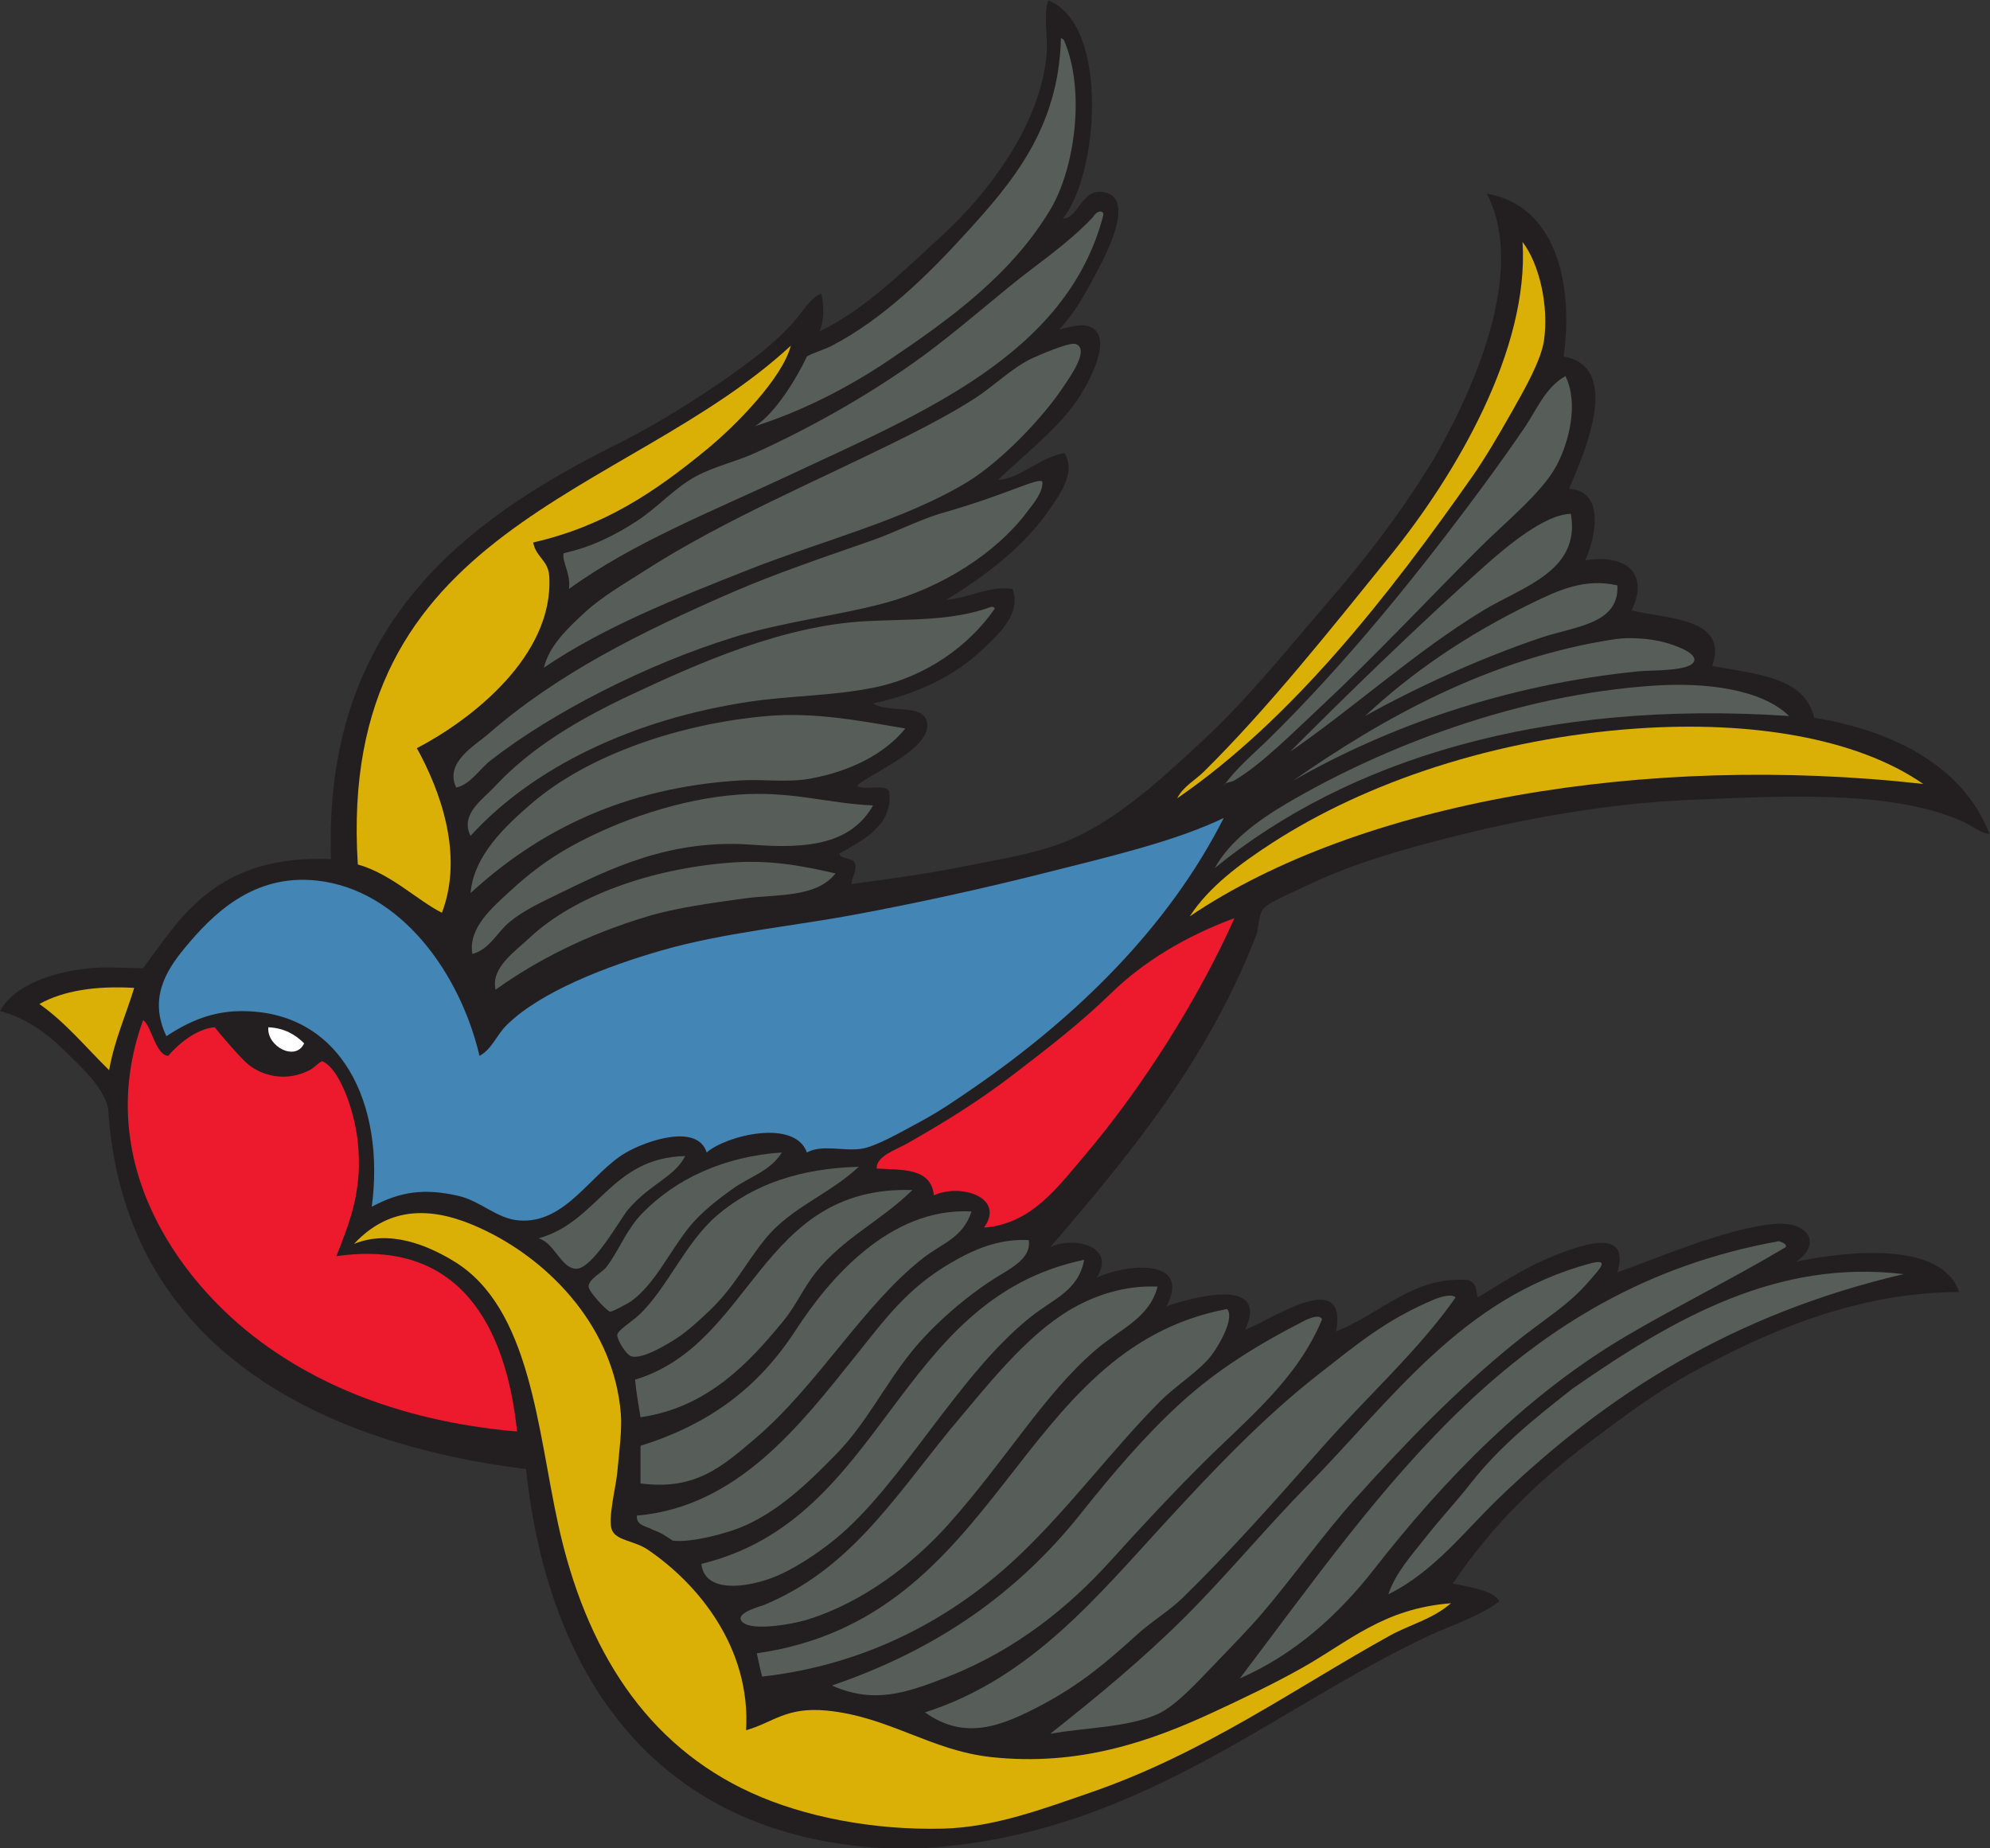 <?xml version="1.0" encoding="UTF-8" standalone="no"?>
<svg
   xmlns:dc="http://purl.org/dc/elements/1.1/"
   xmlns:cc="http://creativecommons.org/ns#"
   xmlns:rdf="http://www.w3.org/1999/02/22-rdf-syntax-ns#"
   xmlns:svg="http://www.w3.org/2000/svg"
   xmlns="http://www.w3.org/2000/svg"
   viewBox="0 0 711.68 661.12"
   height="661.12"
   width="711.68"
   xml:space="preserve"
   id="svg2"
   version="1.1"><rect x="0" y="0" width="711.68" height="661.12" fill="#333333" stroke="none"/><defs
     id="defs6" /><g
     transform="matrix(1.333,0,0,-1.333,0,661.12)"
     id="g10"><g
       transform="scale(0.1)"
       id="g12"><path
         id="path14"
         style="fill:#231f20;fill-opacity:1;fill-rule:evenodd;stroke:none"
         d="m 2851.2,4372.8 c 43.25,1.38 48.47,78.16 105.61,72 89.96,-9.71 16.76,-154.78 -4.81,-196.8 -40.57,-79.04 -72.9,-134.04 -110.4,-172.8 32.11,7.87 87.12,27.05 105.61,-14.4 20.17,-45.25 -33.75,-142.19 -62.41,-182.4 -56.57,-79.39 -156.05,-154.48 -206.4,-206.4 60.26,3.77 109.57,60.01 177.61,72 31.13,-51.87 -12.16,-110.15 -38.41,-148.8 -68.85,-101.41 -174.44,-181.46 -278.4,-244.8 61.6,4.28 117.36,39.05 177.61,28.8 22.63,-69.03 -37.06,-119.49 -76.81,-158.4 -74.49,-72.91 -174.78,-122.06 -297.6,-148.8 43.3,-27.37 130.99,0.69 144,-48 19.28,-72.16 -153.63,-139.86 -187.2,-172.8 19.32,-14.28 73.69,6.49 86.4,-14.4 11.56,-93.34 -72.33,-132.33 -134.4,-168 6.57,-17.43 39.6,-8.41 43.2,-28.8 3.84,-24.63 -10.1,-31.5 -9.6,-52.8 89.06,13.14 184.75,24.46 278.4,43.2 86.29,17.27 180.23,32.02 259.2,57.6 152.62,49.43 282,170.6 403.21,283.2 124.9,116.05 227.71,245.97 326.39,360 107.98,124.78 201.76,244.86 292.8,393.6 92.41,159.49 257.83,498.52 144,715.2 179.17,-30.17 234.68,-230.7 206.41,-436.81 161.24,-29.81 50.64,-268.37 14.39,-355.19 96.7,-5.11 72.06,-129.95 43.2,-192 96.22,16.54 176.59,-25.05 124.8,-134.4 93.14,-23.48 261.36,-18.3 216.01,-148.8 115,-22.6 247.57,-27.62 273.6,-139.2 221.83,-35.77 403.88,-136.9 470.39,-312 -26.08,3.36 -44.01,20.92 -71.99,33.6 -188.17,85.26 -483.73,68.84 -739.2,57.6 -207.01,-9.1 -426.44,-47.55 -619.2,-96 -139.06,-34.95 -277.25,-73.51 -403.21,-134.41 -43.5,-21.02 -101.61,-44.19 -115.2,-62.39 -13.66,-18.29 -11.5,-52.32 -19.2,-72 -131.75,-336.98 -337.42,-584.95 -552,-835.2 56.03,29.08 179.49,7.38 124.8,-81.6 74.12,35.86 256.86,56.37 187.2,-76.81 60.2,21.31 278.6,84.07 211.2,-62.39 56.08,16.66 276.97,174.33 243.77,-4.8 118.64,45.74 208.68,150.55 355.38,137.31 25.82,-11.65 18.6,-29.97 24.85,-46.11 58.31,34.28 120.04,77.39 201.61,110.4 78.28,31.68 209.2,77.91 172.79,-43.21 97.58,33.51 284.28,116.05 417.61,129.61 93.33,9.5 133.44,-51.8 62.39,-100.81 142.15,29.54 391.75,53.9 436.81,-81.59 -283.86,-0.91 -531.19,-114.26 -724.81,-220.8 -85.63,-47.13 -173.36,-112.13 -254.39,-172.8 -154.72,-115.833 -273.89,-233.653 -379.21,-388.802 71.07,-13.484 112.8,-24.031 124.8,-47.996 -56.64,-41.941 -124.58,-62.023 -187.19,-91.203 C 3416.52,376.113 3050.14,32.879 2472,0 2418.09,-3.066 2361.9,0.027 2313.61,4.793 1762.83,59.211 1471.85,451.668 1411.2,1017.6 824.656,1090.13 328.008,1366.06 290.289,1984.91 278.219,2042.86 215.684,2098.43 172.805,2140.8 123.453,2189.56 63.605,2230.88 0,2246.41 c 37.887,70.55 141.82,105.05 240,115.19 38.555,3.99 106.051,0.31 144.004,0 32.637,43.92 80.875,114.47 124.801,158.4 88.476,88.47 198.222,141.25 379.199,134.4 -20.508,624.3 354.006,907.64 768.006,1113.6 85.08,42.33 176.54,97.94 259.19,153.6 82.7,55.69 165.97,116.42 222.43,183.99 19.6,23.45 40.7,58.73 65.57,65.61 8.7,-28.08 6.98,-78.15 -4.8,-100.8 118.76,55.87 223.73,160.8 331.21,259.19 112.63,103.13 261.31,288.9 278.39,484.81 3.91,44.89 -9.68,111.8 4.8,144 164.65,-65.68 134.45,-469.33 38.4,-585.6 v 0" /><path
         id="path16"
         style="fill:#dbb006;fill-opacity:1;fill-rule:evenodd;stroke:none"
         d="m 4084.8,4310.4 c 45.57,-59.44 70.69,-172.38 57.6,-264.01 -7.8,-54.6 -53.84,-134.44 -86.39,-192 -35.49,-62.73 -71.77,-124.45 -105.61,-172.79 -224.86,-321.23 -484.91,-652.79 -792,-864 15.34,31.29 48.27,48.53 72,71.99 172.51,170.69 340.29,382.29 499.2,578.74 176.42,218.05 373.56,553.24 355.2,842.07 v 0" /><path
         id="path18"
         style="fill:#dbb006;fill-opacity:1;fill-rule:evenodd;stroke:none"
         d="m 2121.6,4032 c -22.2,-86.52 -147.3,-214.11 -225.6,-278.4 -138.73,-113.91 -273.93,-205.77 -465.6,-249.6 7.68,-40.26 40.75,-47.28 43.21,-91.2 11.94,-213.89 -210.29,-385.27 -355.21,-460.8 60.51,-109.81 127.12,-283.57 67.2,-441.6 -66.15,33.18 -135.74,104.15 -225.6,129.6 -58.062,909.26 719.73,982.67 1161.6,1392 v 0" /><path
         id="path20"
         style="fill:#dbb006;fill-opacity:1;fill-rule:evenodd;stroke:none"
         d="m 5160,2856 c -745.44,83.7 -1513.4,-48.05 -1968,-355.2 51.42,79.25 135.51,141.57 220.8,196.79 252.76,163.68 600.76,281.12 979.2,307.21 301.72,20.81 586.89,-23.66 768,-148.8 v 0" /><path
         id="path22"
         style="fill:#4385b4;fill-opacity:1;fill-rule:evenodd;stroke:none"
         d="m 3283.2,2764.8 c -148.77,-293.84 -395.42,-534.37 -672,-724.8 -39.52,-27.21 -89.88,-62.37 -144,-91.2 -51.07,-27.22 -118.53,-66.96 -158.4,-72 -50.52,-6.39 -102.02,12.54 -144,-9.6 -32.77,91.56 -217.5,45.23 -268.8,0 -24.97,78.53 -160.73,31.76 -216,0 -94.73,-54.45 -161.61,-192.58 -288,-182.4 -59.2,4.77 -103.58,52.73 -162.51,66.03 -91.94,20.75 -155.53,11.68 -232.068,-29.3 36.308,272.36 -79.43,528.61 -354.219,524.88 -74.062,-1.01 -135.762,-26.87 -196.801,-67.21 -46.629,98.28 -4.453,171.48 48,235.2 75.692,91.93 184.524,200.78 355.203,182.4 225.695,-24.32 385.445,-249.94 436.795,-470.39 33.46,18.07 44.74,54.33 72,81.59 90.96,90.95 270.89,159.51 417.6,201.6 164.83,47.28 346.87,64.03 518.4,96 165.09,30.77 339.55,68.89 504,110.4 178.91,45.16 354.81,86.14 484.8,148.8 v 0" /><path
         id="path24"
         style="fill:#dbb006;fill-opacity:1;fill-rule:evenodd;stroke:none"
         d="m 360,2308.8 c -22.332,-73.66 -52.832,-139.16 -67.195,-220.8 -61.551,60.05 -115.887,127.31 -187.203,177.61 63.878,35.31 149.093,49.3 254.398,43.19 v 0" /><path
         id="path26"
         style="fill:#ffffff;fill-opacity:1;fill-rule:evenodd;stroke:none"
         d="m 720,2203.2 c 44.004,-2.4 72.734,-20.07 96,-43.2 -23.109,-49.98 -101.211,-7.79 -96,43.2 v 0" /><path
         id="path28"
         style="fill:#dbb006;fill-opacity:1;fill-rule:evenodd;stroke:none"
         d="m 2001.6,316.797 c 72.49,20.672 107.47,63.23 216,52.801 166.94,-16.055 279.01,-107.149 441.6,-124.805 236.37,-25.652 428.8,42.836 595.2,120 82.77,38.391 163.26,76.777 240,120 125.5,70.695 216.92,158.547 398.4,172.805 -49.81,-43.235 -111.34,-57.696 -163.2,-86.399 C 3472.5,428.895 3230.97,254.52 2923.2,148.797 2802.39,107.305 2668.28,56.23 2529.61,52.801 c -187.34,-4.637 -372.44,31.73 -513.6,95.996 -282.43,128.578 -444.92,384.805 -518.41,720 -55.77,254.423 -73.94,580.113 -278.4,705.593 -72.34,44.42 -173.75,86.35 -269.29,47.51 114.38,123.17 250.6,85.68 355.69,34.1 173.02,-84.92 341.41,-259.91 360,-489.61 3.54,-43.73 -4.74,-105.52 -9.59,-158.39 -3.4,-36.914 -25.91,-124.074 -14.41,-153.605 11.28,-28.926 60.62,-28.77 96,-52.793 136.44,-92.649 276.98,-263.965 264,-484.805 v 0" /><path
         id="path30"
         style="fill:#ed192d;fill-opacity:1;fill-rule:evenodd;stroke:none"
         d="m 384.004,2222.4 c 22.246,-14.86 33.238,-93.57 67.195,-95.99 26.125,30.94 75.383,72.72 124.809,76.79 16.472,-20.91 71.953,-85.78 91.195,-100.8 40.856,-31.9 103.145,-45.23 163.195,-14.4 14.29,7.33 22.547,19.06 33.606,24 45.566,-17.07 85.879,-128.79 95.476,-212.45 15.497,-135.04 -23.5,-224.48 -57.078,-310.75 329.628,48.06 455.308,-186.74 484.798,-470.4 -264.75,23.03 -498.477,101.4 -686.399,240 -226.039,166.71 -453.145,488.78 -316.797,864 z M 3312,2496 c -95.28,-213.47 -245.31,-452.72 -403.2,-638.4 -72.48,-85.24 -142.59,-182.72 -268.8,-191.99 58.27,81.72 -64.29,119.66 -134.4,86.39 -7.71,74.7 -85.15,68.09 -153.6,72 -1.57,33.46 52.22,50.53 81.61,67.2 100.73,57.15 193.3,114.44 287.99,187.2 90.3,69.37 176.38,135.37 259.2,216 87.58,85.27 199.88,153.03 331.2,201.6 v 0" /><path
         id="path32"
         style="fill:#575e5a;fill-opacity:1;fill-rule:evenodd;stroke:none"
         d="m 2846.41,4857.59 c 4.27,-2.12 8.58,-4.21 9.6,-9.59 55.72,-132.51 28.17,-340.24 -38.41,-451.2 -103.72,-172.88 -263.97,-289.75 -432,-403.2 -113.06,-76.35 -238.03,-138.71 -360,-177.6 55.45,34.73 114.7,133.71 139.2,187.19 18.65,10.7 46.21,17.85 67.2,28.81 135.86,70.89 255.22,187.17 360,302.4 121.87,134.01 248.7,279.85 254.41,523.19 z M 2241.6,2616 c -52.57,-66.66 -158.47,-55.13 -244.8,-67.2 -89.01,-12.45 -181.16,-24.61 -259.2,-48 -165.23,-49.52 -299.49,-119.14 -407.99,-196.8 -13.66,58.09 51.38,101.86 91.19,139.2 120.47,112.97 326.7,185.35 537.6,201.6 106.19,8.18 188.73,-7.36 283.2,-28.8 z m 100.8,182.4 c -59.14,-103.53 -174.51,-116.93 -321.6,-105.6 -223.16,17.19 -385.01,-64.75 -528,-134.4 -45.37,-22.1 -88.85,-42.73 -124.8,-72 -34.84,-28.37 -54.89,-75.18 -100.8,-86.4 -11.77,69.56 54.25,125.04 100.8,168 49.8,45.96 100.79,85.35 163.2,120 128.15,71.13 293.18,127.28 446.4,139.2 144.01,11.2 243.14,-23.72 364.8,-28.8 z m 86.4,206.4 c -55.8,-69.51 -150.78,-115.58 -254.4,-134.4 -61.92,-11.25 -126.9,-1.15 -187.2,-4.8 -315.56,-19.13 -544.32,-136.89 -724.8,-302.41 8.85,100.54 91.53,178.06 163.2,240.01 151.18,130.64 399.02,215.2 633.6,235.19 126.89,10.82 250.18,-13.16 369.6,-33.59 z m -1166.4,-288 c -29.31,57.49 33.54,98.37 62.4,129.6 98.9,107.02 226.67,182.59 369.6,249.6 178.82,83.84 406.05,185.12 628.8,196.8 116.84,6.13 230.41,-0.35 336,38.4 5.59,0.78 8.55,-1.06 9.6,-4.81 -69.31,-100.2 -184.85,-182.83 -321.6,-211.19 -112.16,-23.27 -225.67,-21.91 -336,-38.4 -311.65,-46.58 -580.7,-175.61 -748.8,-360 z m 1534.03,950.4 c 2.93,-27.55 -23.62,-58.19 -41.22,-81.6 -83.48,-111.04 -229.52,-203.51 -384.01,-244.8 -126.76,-33.88 -265.91,-48.64 -403.2,-91.21 -232.73,-72.13 -486.39,-201.41 -652.8,-331.19 -28.36,-22.13 -53.44,-64.01 -91.2,-72 -32.46,67.42 50.84,113.01 86.4,144 184.74,160.93 404.55,271.21 652.8,379.2 118.35,51.48 246.6,94.53 374.4,139.2 63.15,22.08 123.2,53.31 182.4,72 180.31,50.59 266.26,99.08 276.43,86.4 z M 1459.2,3168 c 14.38,59.54 64.44,106.38 110.41,148.8 45.71,42.19 104.64,75.78 158.39,110.4 217.12,139.82 469.75,243.8 710.4,364.8 57.42,28.87 119.51,62.12 172.8,96 55.55,35.31 103.2,84.6 158.4,110.4 20.68,9.67 99.03,43.1 115.2,38.4 42.29,-12.29 -18.86,-95.15 -28.79,-110.4 -60.44,-92.8 -176.44,-208.76 -259.21,-259.2 -168.46,-102.67 -388.05,-157.32 -585.6,-235.2 -199.06,-78.48 -393.69,-156.03 -552,-264 z m 1500.62,1213.16 c -97.77,-373.91 -489.03,-530.8 -838.22,-694.77 -211.46,-99.28 -423.38,-182.48 -595.2,-307.19 5.73,40.2 -18.91,72.69 -14.4,96 74.05,16.27 135.64,46.63 196.8,86.4 55.77,36.26 101.96,89.7 158.4,120 49.64,26.64 107.93,39.46 158.4,62.4 147.24,66.93 291.57,148.29 422.4,239.99 83.04,58.22 174.67,136.54 257.37,204.35 80.45,65.96 158.19,115.61 227.43,189.26 11.6,19.47 30.03,18.03 27.02,3.56 v 0" /><path
         id="path34"
         style="fill:#575e5a;fill-opacity:1;fill-rule:evenodd;stroke:none"
         d="m 2097.6,1867.2 c -30.14,-49.49 -85.92,-64.91 -129.6,-96 -38.98,-27.74 -86.57,-63.65 -120,-105.59 -53.19,-66.74 -90.52,-150.41 -153.6,-196.81 -8.49,-6.24 -51.86,-29.55 -57.6,-28.8 -8.01,1.04 -57.5,53.43 -57.6,67.2 -0.14,20.64 35.85,37.02 48,52.8 33.02,42.86 52.35,99.11 96,144 90.16,92.73 219.87,152.73 374.4,163.2 z m 1449.38,-447.88 c -68.6,-164.12 -199.71,-265.65 -326.18,-392.12 -80.78,-80.782 -161.64,-167.544 -240,-254.399 -112.4,-124.598 -253.99,-239.942 -436.8,-312 -113.86,-44.883 -200,-73.77 -312,-24.004 284.99,97.441 499.02,249.793 667.2,460.801 84.86,106.472 172.11,209.552 268.8,297.602 99.21,90.34 206.47,156.62 337.03,223.3 15.14,6.4 36.53,13.82 41.95,0.82 z m -254.88,27.8 c 20.91,-22.49 -20.03,-95.91 -42.34,-124.8 -33.39,-43.22 -94.38,-79.43 -139.2,-124.8 -126.9,-128.42 -237.49,-278.118 -369.76,-405.516 -179.99,-173.379 -415.01,-299.77 -696,-331.203 -5.47,20.125 -9.75,41.445 -14.4,62.402 661.34,94.715 688.21,815.477 1261.7,923.917 z m 613.22,31.28 c -98.9,-142.04 -237.47,-265.35 -362.92,-408 C 3422.97,934.59 3298.59,794.629 3172.8,672.004 3136.67,636.766 3089.45,608.992 3048,571.199 2971.46,501.406 2898.85,439.492 2793.61,384.004 2689.8,329.258 2590.04,287.188 2481.6,364.793 c 285.87,90.707 466.99,317.07 652.8,518.41 123.53,133.847 254.35,272.547 403.2,388.797 100.61,78.57 181.52,147.26 312.17,201.6 8.65,3.59 42.94,15.95 55.55,4.8 z m -799.71,28.8 c -22.27,-85.95 -102.5,-114.21 -167.15,-170.92 C 2801.89,1219.51 2697.66,1040.45 2544,868.797 2449.93,763.711 2317.01,660.945 2167.77,614.168 c -46.41,-14.551 -168.92,-35.078 -180.57,0.227 -6.47,19.636 57.72,36.445 62.41,38.406 227.1,94.933 340.59,275.234 499.19,470.399 99.83,118.19 202.33,250.75 321.6,321.59 63.35,37.64 145.71,66.76 235.21,62.41 z m 2001.6,33.6 C 4648.68,1433.55 4310.38,1217.83 4022.4,940.801 3927.91,849.902 3847.57,742.488 3724.8,681.602 c 19.52,58.425 63.38,105.867 100.81,153.593 38.53,49.149 81.46,94.793 120,144.004 78.61,100.391 171.92,174.571 273.59,254.401 278.65,193.86 552.62,347.2 888.01,307.2 z M 2817.6,307.195 c 127.38,100.95 249.52,201.524 364.8,316.809 111.49,111.473 212.15,234.141 326.4,350.391 225.44,229.395 414.87,503.305 758.41,595.205 56.47,15.11 19.23,-20.28 0,-43.21 -59.11,-70.44 -120.39,-102.93 -206.41,-172.79 -152.45,-123.83 -285.82,-261.4 -422.4,-412.799 -84.22,-93.36 -167.85,-210.949 -249.6,-307.199 -38.16,-44.95 -86.6,-94.11 -134.4,-144.004 C 3207.31,440.449 3152.07,380.691 3105.61,360 c -82.2,-36.613 -196.1,-35.598 -288.01,-52.805 z m 91.2,1272.005 c -16.37,-83.91 -80.06,-102.64 -144,-153.61 -194.58,-155.07 -345.85,-450.172 -523.2,-595.192 -48.96,-40.039 -116.17,-84.832 -172.8,-105.605 -68.82,-25.242 -178.19,-40.379 -187.2,38.41 494.61,119.785 518.69,710.107 1027.2,815.997 z m 1863.6,49.88 c 9.98,-2.69 23.37,-9.37 18,-16.28 C 4646.53,1527.32 4502.73,1456.49 4368,1377.6 4097.82,1219.38 3877.84,993.945 3686.41,748.797 3591.21,626.902 3473.75,520.281 3326.41,455.996 3713.72,966.609 4061.36,1501.37 4772.4,1629.08 Z M 2760,1632 c 8.4,-51.17 -54.51,-78.81 -96,-105.61 -75.02,-48.44 -161.47,-122.36 -220.8,-196.79 -70.72,-88.73 -119.97,-189.57 -196.8,-268.8 -75.17,-77.53 -162.61,-162.421 -264,-201.601 -37.25,-14.394 -127.85,-39.894 -177.6,-33.605 -18.3,12.051 -30.27,21.144 -52.8,28.801 -15.85,9.968 -46.19,10.937 -43.2,38.406 269.89,23.047 438.45,243.559 585.6,427.199 82.14,102.5 139.37,181.84 254.4,249.6 64.15,37.78 131.21,66.68 211.2,62.4 z m -153.6,76.8 c -22.92,-71.05 -78.51,-84.96 -129.6,-124.8 -160.98,-125.55 -283.13,-342.08 -451.2,-484.8 -86.66,-73.59 -159.51,-139.915 -307.2,-120.001 0,33.601 0,67.191 0,100.801 184.05,57.86 315.26,154.18 417.6,312 86.16,132.84 250.89,329.04 470.4,316.8 z m -158.4,57.61 c -84.56,-82.84 -185.54,-128.64 -259.2,-220.82 -32.51,-40.68 -53.85,-89.9 -86.4,-129.59 -90.59,-110.49 -203.01,-233.68 -384,-259.2 -5.11,33.29 -11.5,65.3 -14.4,100.8 318.09,96.31 333.04,521.35 744,508.81 z m -144,62.39 c -77.73,-73.27 -181.85,-109.15 -249.6,-192 -55.54,-67.93 -82.23,-127.89 -148.8,-192.01 -21.63,-20.83 -59.86,-56.78 -91.2,-76.79 -24.19,-15.44 -89.83,-56.08 -120,-48 -15.44,4.13 -39.88,47.12 -38.39,57.6 1.88,13.3 38.4,34.92 57.6,52.8 75.48,70.32 125.22,195.8 211.19,268.8 99.13,84.18 224.59,125.36 379.2,129.6 z m -465.6,28.8 c -28.65,-56.54 -94.93,-74.72 -153.6,-144.01 -20.71,-24.45 -94.66,-159.39 -139.2,-158.39 -40.56,0.9 -58.12,69.94 -100.8,81.6 160.59,44.22 193.35,216.25 393.6,220.8 v 0" /><path
         id="path36"
         style="fill:#575e5a;fill-opacity:1;fill-rule:evenodd;stroke:none"
         d="m 4800,3038.39 c -660.6,44.47 -1184.87,-117.16 -1540.8,-407.99 38.59,70.55 113.6,126.56 192,172.8 256.12,151.06 619.44,293.16 988.8,316.8 136.01,8.71 285.07,-8.87 360,-81.61 z m -600,912.01 c 35.63,-73.64 9.88,-175.67 -23.99,-240 -37.81,-71.8 -138,-152.58 -206.41,-220.8 -140.86,-140.5 -279.37,-289.31 -427.2,-427.2 -74.84,-69.81 -157,-153.12 -230.4,-196.8 -10.27,-6.11 -25.24,-3.94 -28.8,-14.4 33.59,47.17 78.18,83.81 120,124.8 207.55,203.42 403.62,445.83 580.8,686.39 35.64,48.4 71.27,98.87 105.6,148.81 32.69,47.54 56.28,109.54 110.4,139.2 z m 14.4,-369.6 c 26.79,-153.99 -129.44,-195.02 -235.2,-259.2 -181.97,-110.44 -353.19,-266.28 -518.4,-379.21 153,153.15 345.31,340.87 523.2,499.21 58.13,51.74 161.25,138.36 230.4,139.2 z m 124.8,-192 c 5.69,-104.03 -114.4,-109.98 -201.6,-139.21 -167.68,-56.19 -341.22,-136.46 -475.2,-211.2 128.01,119.18 272.78,217.59 446.4,302.41 69.81,34.11 142.97,68.45 230.4,48 z m -868.8,-523.2 c 236.92,165.72 526.46,328.5 864,379.2 33.26,4.99 90.33,2.68 134.4,-9.6 18.25,-5.09 81.43,-25.29 76.81,-48 -6.06,-29.7 -114.84,-25.4 -148.8,-28.8 -360.95,-36.1 -674.72,-149.51 -926.41,-292.8 v 0" /></g></g></svg>